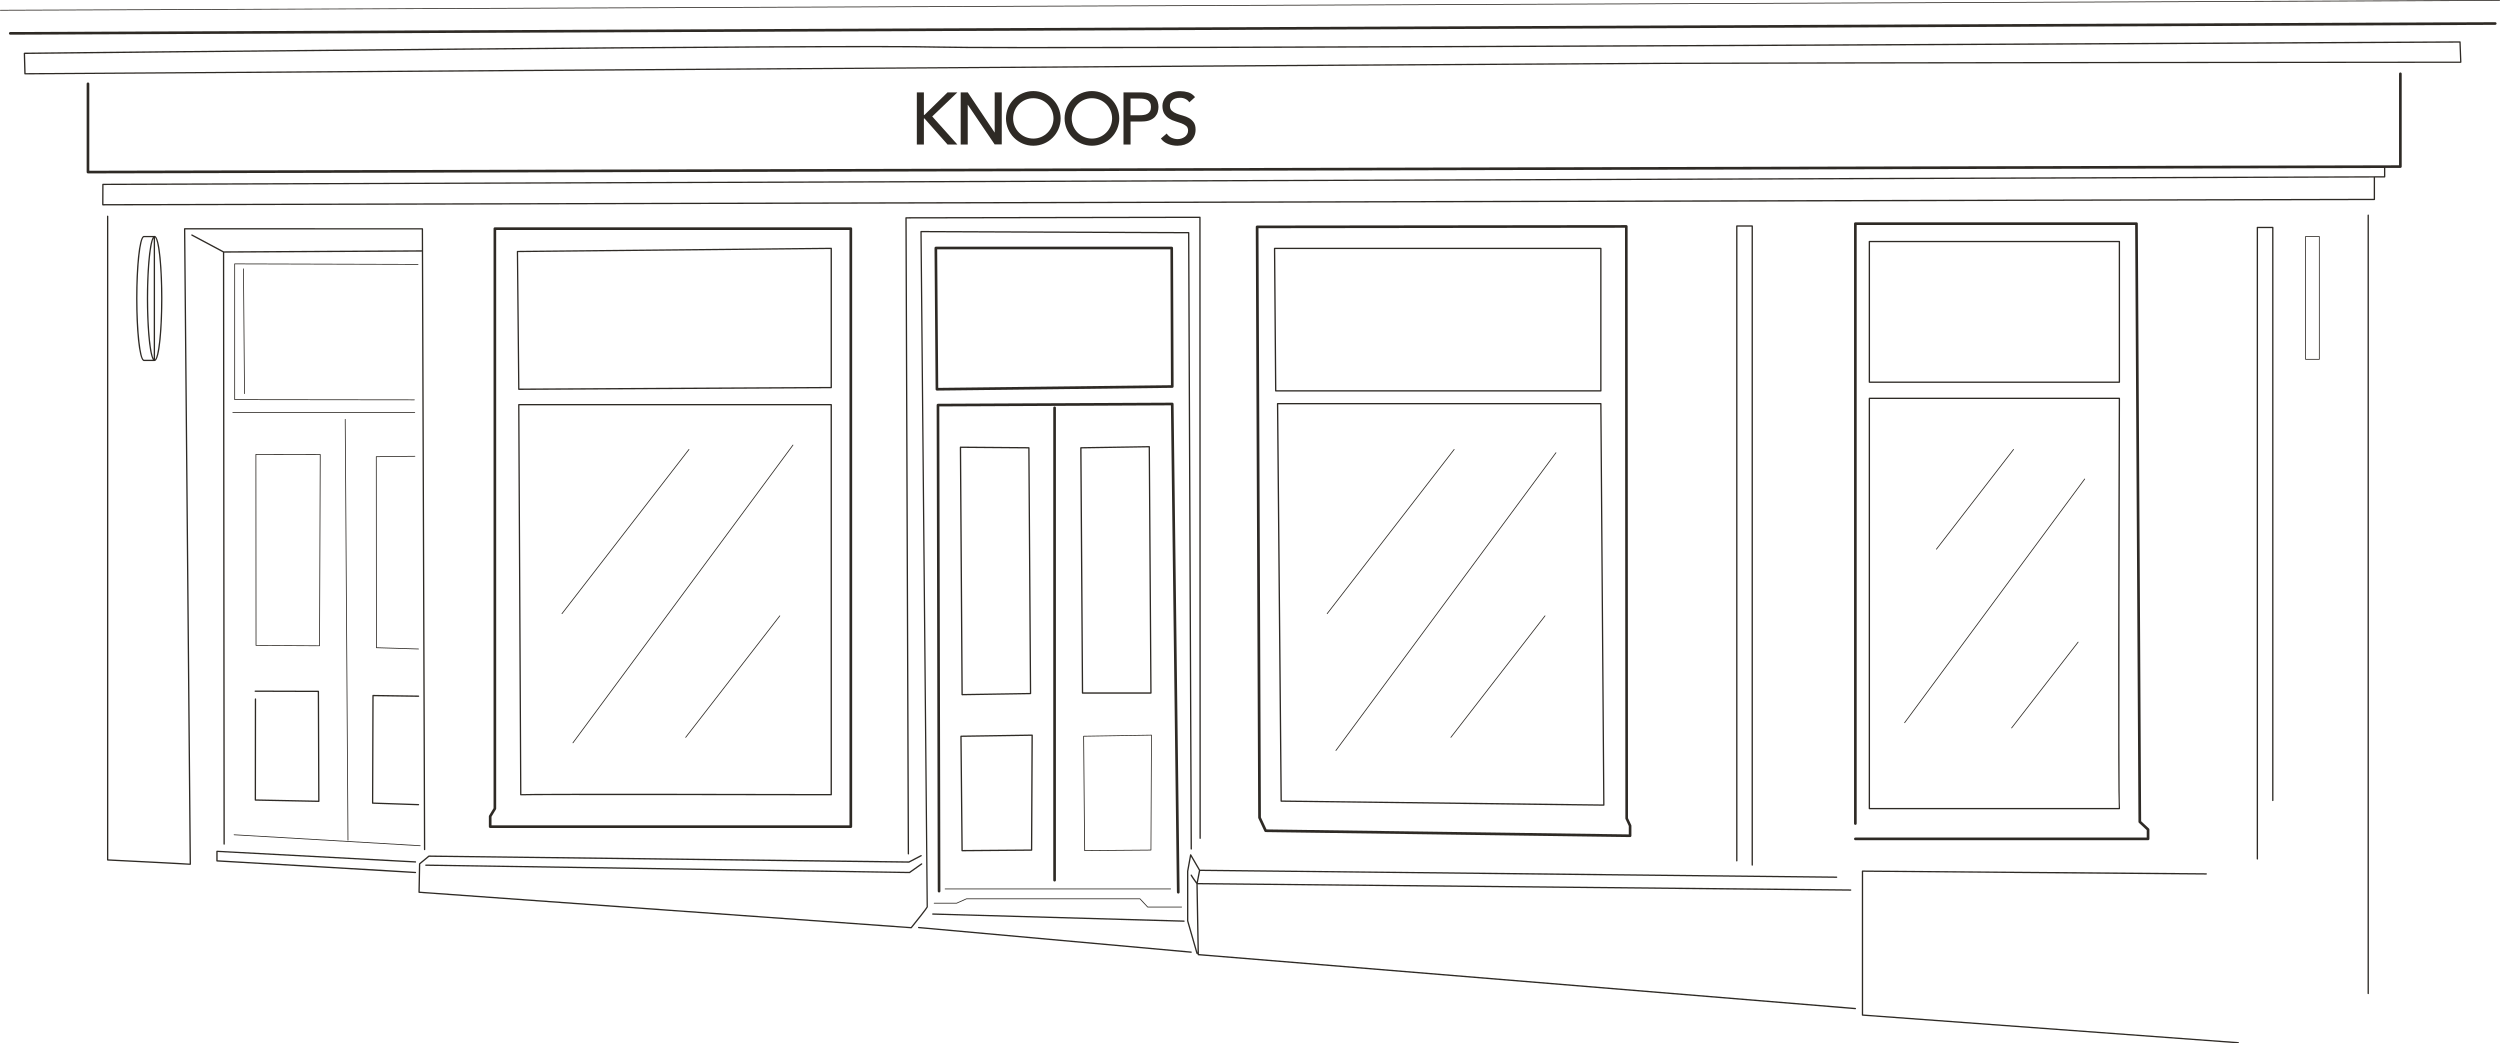 <?xml version="1.0" encoding="UTF-8"?><svg id="Layer_2" xmlns="http://www.w3.org/2000/svg" viewBox="0 0 937.5 391.28"><defs><style>.cls-1{fill:#2e2a25;}</style></defs><g id="Line_work"><g><path class="cls-1" d="M922.51,15.49h0c-5.39,.03-539.14,2.88-571.06,1.91-31.93-.97-339.2,2.31-342.3,2.34-.07,0-.13,.03-.18,.08-.05,.05-.07,.11-.07,.18l.21,7.67c0,.14,.12,.24,.25,.24h0c5.46-.04,547.04-3.66,615.23-3.91,69.26-.25,295.92-.43,298.2-.43,.07,0,.13-.03,.18-.08,.05-.05,.07-.11,.07-.18l-.29-7.59c0-.13-.12-.24-.25-.24Zm-297.92,8.02c-67.62,.25-600.87,3.82-614.98,3.91l-.2-7.17c10.42-.11,310.49-3.3,342.02-2.34,31.67,.96,556.86-1.83,570.84-1.91l.27,7.09c-8.9,0-229.74,.18-297.95,.43Z"/><path class="cls-1" d="M83.8,316.52c0,.14,.11,.25,.25,.25s.25-.11,.25-.25l-.21-221.77,74.09-.39,.79,224.22c0,.14,.11,.25,.25,.25h0c.14,0,.25-.11,.25-.25l-.82-232.76c0-.14-.11-.25-.25-.25l-89.16-.02c-.07,0-.13,.03-.18,.07-.05,.05-.07,.11-.07,.18l2.12,238.04c-.58-.07-1.85-.14-4.58-.28-2.91-.15-6.78-.35-10.65-.55-6.95-.35-13.9-.7-15.26-.77V81.1c0-.14-.11-.25-.25-.25s-.25,.11-.25,.25v241.38c0,.13,.1,.24,.24,.25,10.43,.52,30.23,1.52,30.95,1.6,.02,0,.04,0,.05,0h0c.14,0,.25-.11,.25-.25h0v-.03l-2.12-238.01,88.66,.02,.03,7.79-74.27,.39-11.84-6.32c-.12-.06-.27-.02-.34,.1-.06,.12-.02,.27,.1,.34l11.76,6.28,.21,221.87Z"/><path class="cls-1" d="M449.8,314.35c0,.14,.11,.25,.25,.25s.25-.11,.25-.25l-.07-232.86c0-.07-.03-.13-.07-.18s-.11-.07-.18-.07l-110.22,.2c-.07,0-.13,.03-.18,.07-.05,.05-.07,.11-.07,.18l.88,238.5c0,.14,.11,.25,.25,.25h0c.14,0,.25-.11,.25-.25l-.88-238.25,109.72-.2,.07,232.61Z"/><path class="cls-1" d="M695.79,377.96l-246.19-20.21-.46-26.13,244.86,2.4h0c.14,0,.25-.11,.25-.25s-.11-.25-.25-.25l-244.81-2.4,.88-4.5,238.66,2.58h0c.14,0,.25-.11,.25-.25,0-.14-.11-.25-.25-.25l-238.73-2.58-3.29-5.67c-.05-.09-.16-.14-.26-.12-.1,.02-.18,.1-.2,.2l-1.12,6.15v18.62s0,.05,0,.07l3.51,12.2c.03,.11,.13,.18,.24,.18,.02,0,.05,0,.07,0,.06-.02,.11-.06,.14-.11v.35c0,.13,.11,.23,.24,.25l246.41,20.23s.01,0,.02,0c.13,0,.24-.1,.25-.23,.01-.14-.09-.26-.23-.27Zm-250.16-32.69v-18.54s.99-5.44,.99-5.44l2.97,5.12-.84,4.35c-.75-1.04-1.71-2.4-1.8-2.66-.04-.13-.18-.2-.32-.16-.13,.04-.2,.18-.16,.32,.15,.45,1.74,2.64,2.16,3.19l.45,25.86-3.46-12.04Z"/><path class="cls-1" d="M839.37,390.78l-140.69-10.36v-53.49l128.66,1.04c.15,.02,.25-.11,.25-.25,0-.14-.11-.25-.25-.25l-128.91-1.04c-.08,0-.13,.03-.18,.07-.05,.05-.07,.11-.07,.18v53.97c0,.13,.1,.24,.23,.25l140.92,10.37s.01,0,.02,0c.13,0,.24-.1,.25-.23,.01-.14-.09-.26-.23-.27Z"/><path class="cls-1" d="M695.27,314.58c0,.28,.22,.5,.5,.5h109.76c.28,0,.5-.22,.5-.5v-3.51c0-.14-.06-.27-.16-.37l-2.94-2.74-1.25-224.09c0-.27-.22-.5-.5-.5h-105.42c-.28,0-.5,.22-.5,.5v224.96c0,.28,.22,.5,.5,.5s.5-.22,.5-.5V84.37h104.42l1.24,223.81c0,.14,.06,.27,.16,.36l2.94,2.74v2.8h-109.26c-.28,0-.5,.22-.5,.5Z"/><path class="cls-1" d="M700.76,303.22c0,.14,.11,.25,.25,.25h93.76c.14,0,.25-.11,.25-.25,0-.04,0-.07-.02-.1-.47-3.02,.02-152.23,.02-153.75,0-.07-.03-.13-.07-.18s-.11-.07-.18-.07h-93.76c-.14,0-.25,.11-.25,.25v153.85Zm.5-153.6h93.26c-.18,55.25-.41,146.35,.02,153.35h-93.28V149.62Z"/><path class="cls-1" d="M701.01,143.57h93.76c.14,0,.25-.11,.25-.25v-52.75c0-.14-.11-.25-.25-.25h-93.76c-.14,0-.25,.11-.25,.25v52.75c0,.14,.11,.25,.25,.25Zm.25-52.75h93.26v52.25h-93.26v-52.25Z"/><path class="cls-1" d="M319.06,310.49c.28,0,.5-.22,.5-.5V85.74c0-.28-.22-.5-.5-.5H185.58c-.28,0-.5,.22-.5,.5v217.34l-1.69,2.79c-.05,.08-.07,.17-.07,.26v3.86c0,.28,.22,.5,.5,.5h135.25Zm-134.75-4.22l1.69-2.79c.05-.08,.07-.17,.07-.26V86.24h132.48v223.25H184.32v-3.22Z"/><path class="cls-1" d="M311.72,151.51h-117.17c-.07,0-.13,.03-.18,.07s-.07,.11-.07,.18l.74,146.25c0,.1,.06,.19,.15,.23,.03,.01,.06,.02,.1,.02,.02,0,.04,0,.06,0,2.05-.23,115.23,0,116.37,0h0c.07,0,.13-.03,.18-.07s.07-.11,.07-.18V151.76c0-.14-.11-.25-.25-.25Zm-.25,146.25c-98.88-.21-113.67-.08-115.94,.03l-.74-145.78h116.67v145.75Z"/><path class="cls-1" d="M311.72,92.89l-117.67,1.18c-.14,0-.25,.11-.25,.25l.5,51.65c0,.14,.11,.25,.25,.25h0l117.17-.63c.14,0,.25-.11,.25-.25v-52.2c0-.07-.03-.13-.07-.18-.05-.05-.1-.08-.18-.07Zm-.25,52.2l-116.68,.62-.5-51.15,117.17-1.17v51.7Z"/><path class="cls-1" d="M474.17,311.74c.08,.17,.25,.29,.45,.29l136.66,1.88h0c.13,0,.26-.05,.35-.14,.09-.09,.15-.22,.15-.36v-3.77c0-.07-.02-.15-.05-.21l-1.23-2.63-.14-221.89c0-.13-.05-.26-.15-.35s-.22-.15-.35-.15h0l-138.45,.17c-.13,0-.26,.05-.35,.15-.09,.09-.15,.22-.15,.35l.91,221.54c0,.07,.02,.14,.05,.21l2.29,4.91Zm135.2-226.33l.14,221.5c0,.07,.02,.15,.05,.21l1.23,2.63v3.15l-135.84-1.87-2.11-4.52-.91-220.93,137.45-.17Z"/><path class="cls-1" d="M478.39,146.83h121.93c.14,0,.25-.11,.25-.25v-53.42c0-.14-.11-.25-.25-.25h-122.36c-.07,0-.13,.03-.18,.07-.05,.05-.07,.11-.07,.18l.43,53.42c0,.14,.11,.25,.25,.25Zm121.68-53.42v52.92h-121.43l-.42-52.92h121.86Z"/><path class="cls-1" d="M600.32,151.12h-121.23c-.07,0-.13,.03-.18,.07-.05,.05-.07,.11-.07,.18l1.35,149.05c0,.14,.11,.25,.25,.25l120.99,1.49h0c.07,0,.13-.03,.18-.07s.07-.11,.07-.18l-1.11-150.54c0-.14-.11-.25-.25-.25Zm-119.63,149.05l-1.34-148.55h120.73l1.11,150.04-120.49-1.49Z"/><path class="cls-1" d="M345.64,87.1l99.87,.41,.96,230.85c0,.14,.11,.25,.25,.25h0c.14,0,.25-.11,.25-.25l-.96-231.1c0-.14-.11-.25-.25-.25l-100.37-.41h0c-.07,0-.13,.03-.18,.07s-.07,.11-.07,.18c.02,2.53,2.32,252.82,2.33,253.2-.17,.43-3.65,4.83-5.87,7.58l-184.19-13.27,.19-10.3,3.32-2.75,179.93,2.21h0s.08,0,.12-.03l4.57-2.39c.12-.06,.17-.21,.11-.34-.06-.12-.22-.17-.34-.11l-4.52,2.36-179.96-2.21h0c-.06,0-.12,.02-.16,.06l-3.48,2.89c-.06,.05-.09,.12-.09,.19l-.2,10.65c0,.13,.1,.25,.23,.25l184.56,13.29s.01,0,.02,0c.08,0,.15-.03,.19-.09,6.05-7.51,6.05-7.83,6.05-7.94,0-.34-2.2-239.52-2.32-253.01Z"/><path class="cls-1" d="M340.98,326.94l-181.29-2.75h0c-.14,0-.25,.11-.25,.25,0,.14,.11,.25,.25,.25l181.38,2.75h0c.05,0,.1-.02,.14-.05l4.55-3.21c.11-.08,.14-.24,.06-.35-.08-.11-.24-.14-.35-.06l-4.49,3.17Z"/><path class="cls-1" d="M155.8,323.47c.17,.02,.26-.1,.26-.24,0-.14-.1-.26-.24-.26l-74.44-3.97c-.06,0-.13,.02-.19,.07-.05,.05-.08,.11-.08,.18v3.58c0,.13,.1,.24,.24,.25,.73,.04,73.36,4.22,74.41,4.35,.01,0,.03,0,.04,0,.12,0,.22-.08,.25-.2,.03-.14-.06-.27-.2-.29-.57-.11-65.63-3.86-74.23-4.35v-3.08l74.17,3.96Z"/><path class="cls-1" d="M900.14,27.17c-.28,0-.5,.22-.5,.5V61.98l-866.15,2.05V31.43c0-.28-.22-.5-.5-.5s-.5,.22-.5,.5v33.1c0,.13,.05,.26,.15,.35s.22,.15,.35,.15h0l861-2.04v3.09h-3.6s0,.01,0,.01l-851.8,2.81c-.14,0-.25,.11-.25,.25l-.04,7.64c0,.07,.03,.13,.07,.18s.11,.07,.18,.07l851.84-2c.14,0,.25-.11,.25-.25v-8.21h3.6c.14-.01,.25-.12,.25-.26v-3.34h5.65c.28-.01,.5-.24,.5-.51V27.67c0-.28-.22-.5-.5-.5Zm-10,47.37l-851.34,1.99,.03-7.14,851.31-2.81v7.95Z"/><path class="cls-1" d="M657.09,324.64c.14,0,.25-.11,.25-.25V84.76c0-.14-.11-.25-.25-.25h-5.79c-.14,0-.25,.11-.25,.25v238.05c0,.14,.11,.25,.25,.25s.25-.11,.25-.25V85.01h5.29v239.38c0,.14,.11,.25,.25,.25Z"/><path class="cls-1" d="M852.3,85.04h-5.79c-.14,0-.25,.11-.25,.25v236.81c0,.14,.11,.25,.25,.25s.25-.11,.25-.25V85.54h5.29v214.63c0,.14,.11,.25,.25,.25s.25-.11,.25-.25V85.29c0-.14-.11-.25-.25-.25Z"/><path class="cls-1" d="M446.7,356.81l-102.19-9.23c-.15-.03-.26,.09-.27,.23-.01,.14,.09,.26,.23,.27l102.19,9.23s.02,0,.02,0c.13,0,.24-.1,.25-.23,.01-.14-.09-.26-.23-.27Z"/><path class="cls-1" d="M349.79,342.52c-.13,0-.25,.11-.25,.24,0,.14,.1,.25,.24,.26l94.23,2.66h0c.13,0,.25-.11,.25-.24,0-.14-.1-.25-.24-.26l-94.23-2.66h0Z"/><path class="cls-1" d="M439.4,92.51h-88.46c-.13,0-.26,.05-.35,.15-.09,.09-.15,.22-.15,.36l.41,52.96c0,.13,.05,.26,.15,.35,.09,.09,.22,.14,.35,.14h0l88.26-1.03c.27,0,.5-.23,.49-.5l-.21-51.93c0-.28-.22-.5-.5-.5Zm-87.56,52.95l-.4-51.95h87.46l.2,50.94-87.26,1.01Z"/><path class="cls-1" d="M441.86,335.09h0c.28,0,.5-.23,.49-.51l-2.26-183.09c0-.27-.23-.49-.5-.49h0l-87.85,.41c-.28,0-.5,.23-.5,.5l.41,182.27c0,.28,.22,.5,.5,.5h0c.28,0,.5-.22,.5-.5l-.41-181.77,86.85-.41,2.25,182.59c0,.27,.23,.49,.5,.49Z"/><path class="cls-1" d="M385.83,167.67l-25.66-.21c-.08,0-.13,.03-.18,.07-.05,.05-.07,.11-.07,.18l.62,92.78c0,.07,.03,.13,.08,.18,.05,.05,.11,.07,.17,.07h0l25.66-.41c.14,0,.25-.11,.25-.25l-.62-92.16c0-.14-.11-.25-.25-.25Zm-24.79,92.57l-.61-92.27,25.16,.2,.61,91.67-25.16,.4Z"/><path class="cls-1" d="M431.16,167.34s-.1-.08-.18-.07l-25.66,.41c-.14,0-.25,.11-.25,.25l.62,91.96c0,.14,.11,.25,.25,.25h25.66c.07,0,.13-.03,.18-.07,.05-.05,.07-.11,.07-.18l-.62-92.37c0-.07-.03-.13-.08-.18Zm-24.97,92.29l-.61-91.46,25.16-.4,.61,91.86h-25.16Z"/><path class="cls-1" d="M360.12,276.1l.41,42.9c0,.14,.11,.25,.25,.25h0l26.07-.21c.14,0,.25-.11,.25-.25l.21-43.1c0-.07-.03-.13-.07-.18-.05-.05-.13-.08-.18-.07l-26.68,.41c-.14,0-.25,.12-.25,.25Zm26.68-.16l-.2,42.6-25.57,.2-.41-42.4,26.18-.4Z"/><path class="cls-1" d="M406.35,275.94c-.08,0-.15,.07-.15,.15l.39,42.9c0,.08,.07,.15,.15,.15h0l24.86-.21c.08,0,.15-.07,.15-.15l.2-43.1s-.02-.08-.04-.11c-.03-.03-.07-.04-.11-.04h0l-25.45,.41Zm25.11,42.69l-24.56,.2-.39-42.6,25.15-.41-.2,42.8Z"/><path class="cls-1" d="M395.97,330.08V152.94c0-.28-.22-.5-.5-.5s-.5,.22-.5,.5v177.13c0,.28,.22,.5,.5,.5s.5-.22,.5-.5Z"/><path class="cls-1" d="M354.27,333.36c0,.08,.07,.15,.15,.15h84.56c.08,0,.15-.07,.15-.15s-.07-.15-.15-.15h-84.56c-.08,0-.15,.07-.15,.15Z"/><path class="cls-1" d="M350.16,338.7c0,.08,.07,.15,.15,.15h8.42s.04,0,.06-.01l3.67-1.63h64.97l2.83,3.03s.07,.05,.11,.05h12.73c.08,0,.15-.07,.15-.15s-.07-.15-.15-.15h-12.66l-2.83-3.03s-.07-.05-.11-.05h-65.07s-.04,0-.06,.01l-3.67,1.63h-8.38c-.08,0-.15,.07-.15,.15Z"/><path class="cls-1" d="M87.15,154.66c0,.08,.07,.15,.15,.15h68.23c.08,0,.15-.07,.15-.15s-.07-.15-.15-.15H87.3c-.08,0-.15,.07-.15,.15Z"/><path class="cls-1" d="M129.46,157.1h0c-.08,0-.15,.07-.15,.15l1.03,157.84c0,.08,.07,.15,.15,.15h0c.08,0,.15-.07,.15-.15l-1.03-157.84c0-.08-.07-.15-.15-.15Z"/><path class="cls-1" d="M87.79,313.19l69.79,4.11h0c.08,0,.15-.06,.15-.14,0-.08-.06-.16-.14-.16l-69.79-4.11c-.07-.01-.16,.06-.16,.14s.06,.16,.14,.16Z"/><path class="cls-1" d="M156.76,99.01l-68.76-.21s-.08,.02-.11,.04-.04,.07-.04,.11v50.9c0,.08,.07,.15,.15,.15l67.38,.09c.08,0,.15-.07,.15-.15s-.07-.15-.15-.15l-67.23-.09v-50.6l68.61,.2c.08,0,.15-.07,.15-.15,0-.08-.07-.15-.15-.15Z"/><path class="cls-1" d="M91.29,100.66h0c-.08,0-.15,.07-.15,.15l.41,46.8c0,.08,.07,.15,.15,.15h0c.08,0,.15-.07,.15-.15l-.41-46.8c0-.08-.07-.15-.15-.15Z"/><path class="cls-1" d="M119.82,242.31s.08-.02,.11-.04c.03-.03,.04-.07,.04-.11l.28-71.72s-.02-.08-.04-.11c-.03-.03-.07-.04-.11-.04l-24.14-.05s-.08,.02-.11,.04-.04,.07-.04,.11l.05,71.64c0,.08,.07,.15,.15,.15l23.81,.13h0Zm-23.66-.43l-.05-71.33,23.83,.05-.27,71.42-23.51-.13Z"/><path class="cls-1" d="M156.93,243.22l-15.62-.48-.05-71.34,14.32-.14c.08,0,.15-.07,.15-.15,0-.08-.07-.15-.15-.15h0l-14.47,.14c-.08,0-.15,.07-.15,.15l.05,71.64c0,.08,.06,.15,.15,.15l15.77,.48h0c.08,0,.15-.06,.15-.15,0-.08-.06-.15-.15-.16Z"/><path class="cls-1" d="M95.8,261.89c-.14,0-.25,.11-.25,.25l-.04,37.87c0,.14,.11,.25,.25,.25l23.8,.48h0c.07,0,.13-.03,.18-.07,.05-.05,.07-.11,.07-.18l-.16-41.23c0-.14-.11-.25-.25-.25l-23.69-.07h0c-.14,0-.25,.11-.25,.25s.11,.25,.25,.25l23.44,.07,.16,40.72-23.3-.47,.04-37.63c0-.14-.11-.25-.25-.25Z"/><path class="cls-1" d="M156.96,261.32h0c.14,0,.25-.11,.25-.25,0-.14-.11-.25-.25-.25l-17.07-.24c-.1-.02-.13,.03-.18,.07-.05,.05-.08,.11-.08,.18l-.14,40.34c0,.13,.11,.25,.24,.25l17.21,.58h0c.13,0,.25-.11,.25-.24,0-.14-.1-.25-.24-.26l-16.97-.57,.14-39.84,16.82,.24Z"/><path class="cls-1" d="M935.7,8.32h0c-9.3,.04-930.23,3.69-931.85,3.69-.28,0-.5,.22-.5,.5s.22,.5,.5,.5c1.62,0,922.56-3.66,931.86-3.69,.28,0,.5-.23,.5-.5,0-.28-.22-.5-.5-.5Z"/><path class="cls-1" d="M937.35,0h0C927.99,.04,1.77,3.7,.15,3.7c-.08,0-.15,.07-.15,.15s.07,.15,.15,.15C1.78,4,927.99,.34,937.35,.3c.08,0,.15-.07,.15-.15,0-.08-.07-.15-.15-.15Z"/><path class="cls-1" d="M214.76,278.68s.06,.03,.09,.03c.05,0,.09-.02,.12-.06l82.51-111.66c.05-.07,.04-.16-.03-.21-.07-.05-.16-.04-.21,.03l-82.51,111.66c-.05,.07-.04,.16,.03,.21Z"/><path class="cls-1" d="M210.74,230.27s.09-.02,.12-.06l47.62-61.58c.05-.07,.04-.16-.03-.21-.07-.05-.16-.04-.21,.03l-47.62,61.58c-.05,.07-.04,.16,.03,.21,.03,.02,.06,.03,.09,.03Z"/><path class="cls-1" d="M292.31,230.85l-35.3,45.57c-.05,.07-.04,.16,.03,.21,.03,.02,.06,.03,.09,.03,.04,0,.09-.02,.12-.06l35.3-45.57c.05-.07,.04-.16-.03-.21-.07-.05-.16-.04-.21,.03Z"/><path class="cls-1" d="M583.36,169.68l-82.51,111.66c-.05,.07-.04,.16,.03,.21,.03,.02,.06,.03,.09,.03,.05,0,.09-.02,.12-.06l82.51-111.66c.05-.07,.04-.16-.03-.21-.07-.05-.16-.04-.21,.03Z"/><path class="cls-1" d="M545.4,168.42c-.07-.05-.16-.04-.21,.03l-47.62,61.58c-.05,.07-.04,.16,.03,.21,.03,.02,.06,.03,.09,.03,.04,0,.09-.02,.12-.06l47.62-61.58c.05-.07,.04-.16-.03-.21Z"/><path class="cls-1" d="M579.26,230.85l-35.3,45.57c-.05,.07-.04,.16,.03,.21,.03,.02,.06,.03,.09,.03,.04,0,.09-.02,.12-.06l35.3-45.57c.05-.07,.04-.16-.03-.21-.07-.05-.16-.04-.21,.03Z"/><path class="cls-1" d="M781.64,179.54l-67.53,91.39c-.05,.07-.04,.16,.03,.21,.03,.02,.06,.03,.09,.03,.05,0,.09-.02,.12-.06l67.53-91.39c.05-.07,.04-.16-.03-.21-.06-.05-.16-.04-.21,.03Z"/><path class="cls-1" d="M726.16,206.09s.09-.02,.12-.06l28.92-37.4c.05-.07,.04-.16-.03-.21-.07-.05-.16-.04-.21,.03l-28.92,37.4c-.05,.07-.04,.16,.03,.21,.03,.02,.06,.03,.09,.03Z"/><path class="cls-1" d="M779.18,240.7l-24.94,32.19c-.05,.07-.04,.16,.03,.21,.03,.02,.06,.03,.09,.03,.04,0,.09-.02,.12-.06l24.94-32.19c.05-.07,.04-.16-.03-.21-.06-.05-.16-.04-.21,.03Z"/><path class="cls-1" d="M888.08,80.44c-.14,0-.25,.11-.25,.25V372.56c0,.14,.11,.25,.25,.25s.25-.11,.25-.25V80.69c0-.14-.11-.25-.25-.25Z"/><path class="cls-1" d="M428.17,45.56c1.25,0,2.28-.17,3.09-.51,.81-.34,1.45-.77,1.91-1.29s.79-1.11,.98-1.76c.18-.65,.28-1.28,.28-1.89s-.09-1.24-.28-1.89c-.18-.65-.51-1.24-.98-1.76-.47-.52-1.11-.95-1.91-1.29-.81-.34-1.84-.51-3.09-.51h-6.86v19.54h2.65v-8.63h4.22Zm-4.22-8.6h3.47c.51,0,1.02,.04,1.53,.12,.51,.08,.95,.23,1.35,.45,.39,.22,.71,.54,.95,.95,.24,.41,.36,.95,.36,1.61s-.12,1.2-.36,1.61c-.24,.41-.56,.73-.95,.95-.4,.22-.84,.37-1.35,.45-.51,.08-1.01,.12-1.53,.12h-3.47v-6.28Z"/><path class="cls-1" d="M444.24,51.34c-.38,.28-.79,.48-1.25,.62-.46,.14-.91,.21-1.35,.21-.79,0-1.56-.17-2.3-.51-.74-.34-1.35-.87-1.83-1.58l-2.18,1.87c.66,.92,1.55,1.6,2.67,2.04,1.12,.44,2.3,.66,3.55,.66,.94,0,1.82-.14,2.65-.41,.83-.28,1.54-.67,2.15-1.18,.61-.51,1.09-1.15,1.45-1.9,.36-.75,.54-1.6,.54-2.53,0-1.18-.24-2.1-.72-2.77-.48-.67-1.07-1.2-1.78-1.6-.71-.39-1.48-.7-2.31-.92-.84-.22-1.61-.47-2.31-.74-.71-.28-1.3-.63-1.78-1.07-.48-.44-.72-1.07-.72-1.9,0-.29,.06-.62,.18-.96,.12-.35,.33-.67,.62-.98,.29-.3,.68-.55,1.17-.74,.49-.19,1.1-.29,1.83-.29,.77,0,1.46,.16,2.07,.47,.61,.31,1.07,.73,1.4,1.24l2.15-1.96c-.73-.9-1.59-1.5-2.56-1.79-.97-.29-1.99-.44-3.06-.44-1.18,0-2.18,.18-3.02,.54-.84,.36-1.52,.8-2.05,1.34-.53,.53-.92,1.12-1.17,1.76-.25,.64-.37,1.25-.37,1.82,0,1.27,.24,2.27,.72,3.02,.48,.74,1.07,1.34,1.78,1.78,.71,.44,1.48,.79,2.31,1.03,.84,.25,1.61,.51,2.31,.77,.71,.27,1.3,.6,1.78,.99,.48,.4,.72,.97,.72,1.72,0,.53-.12,1-.36,1.4-.24,.4-.55,.74-.92,1.02Z"/><path class="cls-1" d="M419.72,44.4c0-5.65-4.6-10.25-10.25-10.25s-10.25,4.6-10.25,10.25,4.6,10.25,10.25,10.25,10.25-4.6,10.25-10.25Zm-17.82,0c0-4.18,3.4-7.57,7.57-7.57s7.57,3.4,7.57,7.57-3.4,7.57-7.57,7.57-7.57-3.4-7.57-7.57Z"/><path class="cls-1" d="M397.74,44.4c0-5.65-4.6-10.25-10.25-10.25s-10.25,4.6-10.25,10.25,4.6,10.25,10.25,10.25,10.25-4.6,10.25-10.25Zm-17.82,0c0-4.18,3.4-7.57,7.57-7.57s7.57,3.4,7.57,7.57-3.4,7.57-7.57,7.57-7.57-3.4-7.57-7.57Z"/><polygon class="cls-1" points="372.99 54.15 372.99 54.15 373.69 54.15 375.66 54.15 375.66 34.65 373.01 34.65 373.01 49.73 362.91 34.65 362.9 34.65 362.08 34.65 360.26 34.65 360.26 54.19 362.9 54.19 362.9 39.25 372.99 54.15"/><polygon class="cls-1" points="343.81 34.65 343.81 54.19 346.46 54.19 346.46 44.42 346.68 44.42 355.32 54.19 359.01 54.19 349.58 43.67 359.01 34.65 355.32 34.65 346.68 43.09 346.46 43.09 346.46 34.65 343.81 34.65"/><path class="cls-1" d="M53.88,135.39h4.01s.02-.01,.03-.01c.02,0,.04,.01,.06,.01,2.15,0,2.93-14.04,2.93-23.47s-.78-23.47-2.93-23.47c-.03,0-.05,.01-.08,.02,0,0,0,0-.01,0h-3.83s-.12-.02-.18,0c-.05,0-.1,.02-.14,.04-1.77,.81-2.69,12.32-2.69,23.41s.91,22.41,2.65,23.39c.05,.05,.11,.08,.18,.08Zm3.76-.83c-.96-1.67-2.08-9.97-2.08-22.64s1.12-20.98,2.08-22.64v45.29Zm2.77-22.64c0,13.52-1.28,22.07-2.27,22.89v-45.78c1,.82,2.27,9.37,2.27,22.89Zm-8.87,0c0-13.1,1.27-22.62,2.41-22.96,0,0,.01,0,.02,0,0,0,.02,0,.02,0,.01,0,.03,0,.04,0h3.29c-1.64,2.59-2.26,14.58-2.26,22.96s.62,20.41,2.26,22.97h-3.34s-.02,0-.03-.01c-1.14-.34-2.41-9.86-2.41-22.96Z"/><path class="cls-1" d="M869.75,88.55h-5.17c-.08,0-.15,.07-.15,.15v46.04c0,.08,.07,.15,.15,.15h5.17c.08,0,.15-.07,.15-.15v-46.04c0-.08-.07-.15-.15-.15Zm-.15,46.04h-4.87v-45.75h4.87v45.75Z"/></g></g></svg>